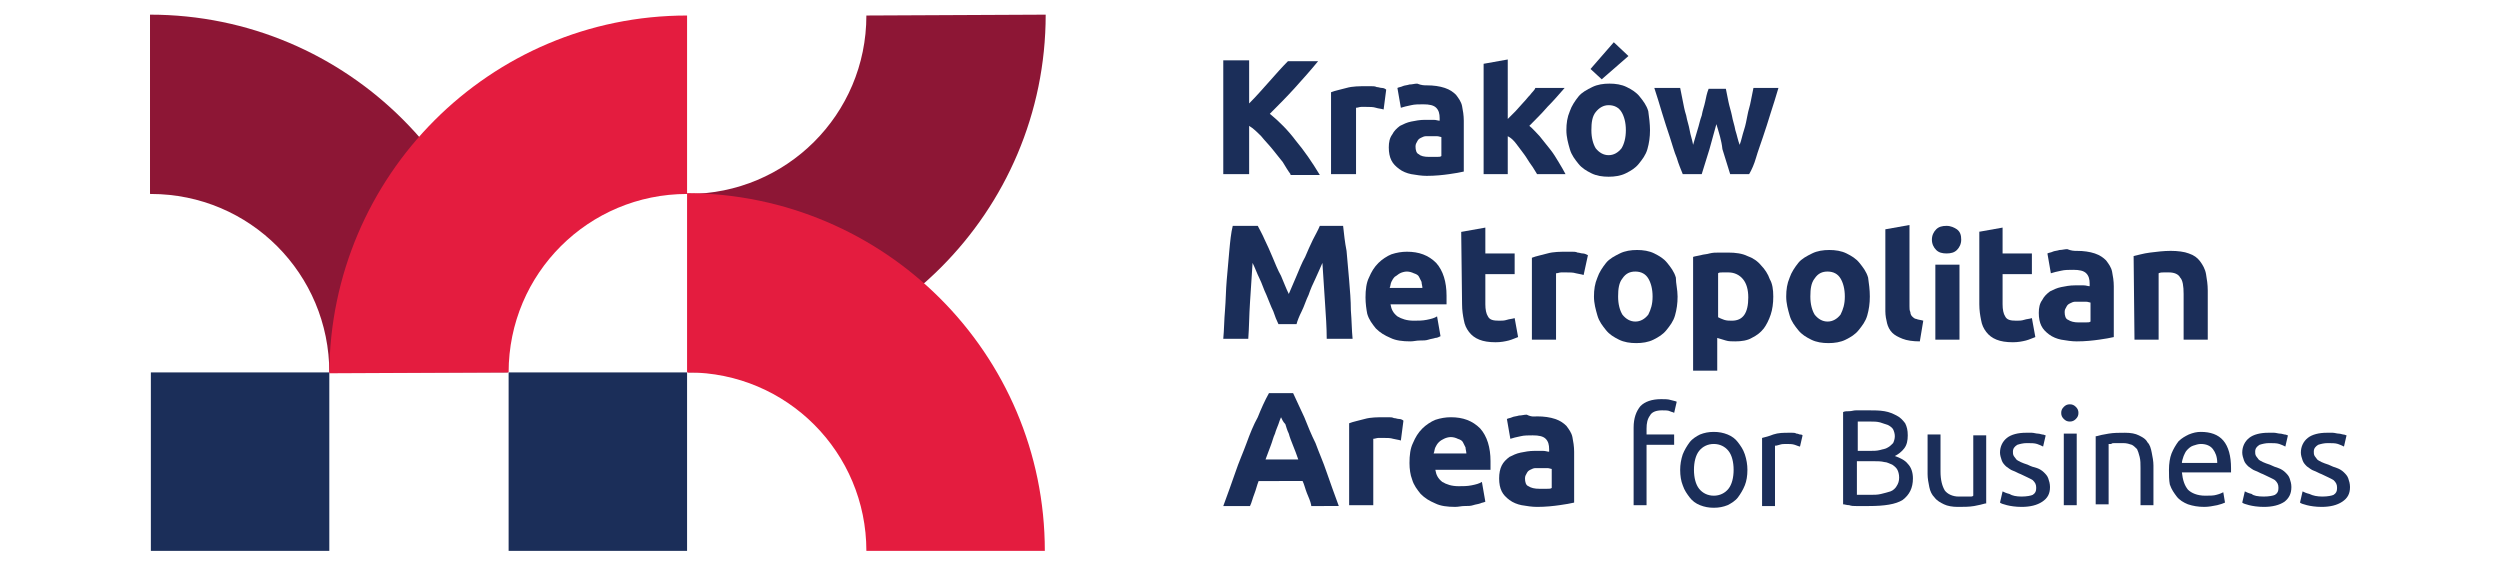<?xml version="1.0" encoding="UTF-8"?>
<!-- Generator: Adobe Illustrator 19.0.0, SVG Export Plug-In . SVG Version: 6.00 Build 0)  -->
<svg version="1.1" id="Warstwa_1" xmlns="http://www.w3.org/2000/svg" xmlns:xlink="http://www.w3.org/1999/xlink" x="0px" y="0px" viewBox="-152 388.1 290 65.6" style="enable-background:new -152 388.1 290 65.6;" xml:space="preserve">
<style type="text/css">
	.st0{fill:#8D1635;}
	.st1{fill:#E41C3F;}
	.st2{fill:#1B2E59;}
</style>
<g>
	<path class="st0" d="M-134.5,410.6c11.5,0,20.7,9.3,20.7,20.7h20.7c0-22.9-18.6-41.5-41.5-41.5v20.8H-134.5z"/>
	<path class="st1" d="M-93,431.3c0-11.5,9.3-20.7,20.7-20.7v-20.7c-22.9,0-41.4,18.6-41.5,41.5L-93,431.3L-93,431.3z"/>
	<path class="st0" d="M-51.5,389.9c0,11.5-9.3,20.7-20.7,20.7v20.7c22.9,0,41.5-18.6,41.5-41.5L-51.5,389.9L-51.5,389.9z"/>
	<path class="st1" d="M-72.2,431.3c11.5,0,20.7,9.3,20.7,20.7h20.7c0-22.9-18.6-41.4-41.5-41.5v20.8H-72.2z"/>
	<rect x="-134.5" y="431.3" class="st2" width="20.7" height="20.7"/>
	<rect x="-93" y="431.3" class="st2" width="20.7" height="20.7"/>
	<path class="st2" d="M-2.3,408.3c-0.3-0.4-0.6-0.9-0.9-1.4c-0.4-0.5-0.8-1-1.2-1.5c-0.4-0.5-0.9-1-1.3-1.5   c-0.5-0.5-0.9-0.9-1.4-1.2v5.6h-3v-13.2h3v5c0.8-0.8,1.5-1.6,2.3-2.5s1.5-1.7,2.2-2.4h3.5c-0.9,1.1-1.8,2.1-2.7,3.1s-1.9,2-2.9,3   c1.1,0.9,2.1,1.9,3,3.1c1,1.2,1.9,2.5,2.8,4h-3.4V408.3z"/>
	<path class="st2" d="M8.5,400.8c-0.3-0.1-0.6-0.1-0.9-0.2s-0.7-0.1-1.1-0.1c-0.2,0-0.4,0-0.6,0s-0.4,0.1-0.6,0.1v7.7H2.4v-9.5   c0.5-0.2,1.1-0.3,1.8-0.5s1.5-0.2,2.3-0.2c0.2,0,0.3,0,0.6,0c0.2,0,0.4,0,0.6,0.1c0.2,0,0.4,0.1,0.6,0.1s0.4,0.1,0.5,0.2L8.5,400.8   z"/>
	<path class="st2" d="M13.5,398c0.8,0,1.5,0.1,2.1,0.3c0.6,0.2,1,0.5,1.3,0.8c0.3,0.4,0.6,0.8,0.7,1.3s0.2,1.1,0.2,1.7v5.9   c-0.4,0.1-1,0.2-1.7,0.3c-0.7,0.1-1.6,0.2-2.6,0.2c-0.6,0-1.2-0.1-1.8-0.2c-0.5-0.1-1-0.3-1.4-0.6c-0.4-0.3-0.7-0.6-0.9-1   s-0.3-0.9-0.3-1.5s0.1-1.1,0.4-1.5c0.2-0.4,0.5-0.7,0.9-1c0.4-0.2,0.8-0.4,1.3-0.5s1-0.2,1.6-0.2c0.4,0,0.7,0,1,0s0.5,0.1,0.7,0.1   v-0.3c0-0.5-0.1-0.9-0.4-1.2c-0.3-0.3-0.8-0.4-1.5-0.4c-0.5,0-1,0-1.4,0.1c-0.5,0.1-0.9,0.2-1.2,0.3l-0.4-2.3   c0.2-0.1,0.4-0.1,0.6-0.2c0.2-0.1,0.5-0.1,0.8-0.2c0.3,0,0.6-0.1,0.9-0.1C12.9,398,13.2,398,13.5,398 M13.8,406.3   c0.3,0,0.5,0,0.8,0s0.5,0,0.6-0.1V404c-0.1,0-0.3-0.1-0.5-0.1s-0.4,0-0.6,0c-0.3,0-0.5,0-0.7,0s-0.4,0.1-0.6,0.2   c-0.2,0.1-0.3,0.2-0.4,0.4c-0.1,0.2-0.2,0.3-0.2,0.6c0,0.4,0.1,0.8,0.4,0.9C12.8,406.2,13.2,406.3,13.8,406.3"/>
	<path class="st2" d="M22.9,401.9c0.3-0.3,0.6-0.6,0.9-0.9s0.6-0.7,0.9-1s0.5-0.6,0.8-0.9c0.2-0.3,0.5-0.5,0.6-0.8h3.4   c-0.7,0.8-1.3,1.5-2,2.2c-0.6,0.7-1.3,1.4-2.1,2.2c0.4,0.3,0.8,0.8,1.2,1.2c0.4,0.5,0.8,1,1.2,1.5c0.4,0.5,0.7,1,1,1.5   s0.6,1,0.8,1.4h-3.3c-0.2-0.3-0.4-0.7-0.7-1.1c-0.3-0.4-0.5-0.8-0.8-1.2c-0.3-0.4-0.6-0.8-0.9-1.2c-0.3-0.4-0.6-0.7-1-0.9v4.4h-2.8   v-12.8l2.8-0.5V401.9z"/>
	<path class="st2" d="M39.4,403.2c0,0.8-0.1,1.5-0.3,2.2s-0.6,1.2-1,1.7s-0.9,0.8-1.5,1.1c-0.6,0.3-1.3,0.4-2,0.4s-1.4-0.1-2-0.4   c-0.6-0.3-1.1-0.6-1.5-1.1s-0.8-1-1-1.7s-0.4-1.4-0.4-2.2c0-0.8,0.1-1.5,0.4-2.2c0.2-0.6,0.6-1.2,1-1.7s1-0.8,1.6-1.1   c0.6-0.3,1.3-0.4,2-0.4s1.4,0.1,2,0.4s1.1,0.6,1.5,1.1s0.8,1,1,1.7C39.3,401.7,39.4,402.5,39.4,403.2 M36.9,394.6l-3.1,2.7   l-1.3-1.2l2.7-3.1L36.9,394.6z M36.6,403.2c0-0.9-0.2-1.6-0.5-2.1s-0.8-0.8-1.5-0.8c-0.6,0-1.1,0.3-1.5,0.8s-0.5,1.2-0.5,2.1   s0.2,1.6,0.5,2.1c0.4,0.5,0.9,0.8,1.5,0.8s1.1-0.3,1.5-0.8C36.4,404.8,36.6,404.1,36.6,403.2"/>
	<path class="st2" d="M47.1,402.5c-0.3,1-0.5,1.9-0.8,2.9s-0.6,1.9-0.9,2.9h-2.2c-0.2-0.5-0.5-1.2-0.7-1.9c-0.3-0.7-0.5-1.5-0.8-2.4   s-0.6-1.8-0.9-2.8c-0.3-1-0.6-2-0.9-2.9h3c0.1,0.5,0.2,1,0.3,1.5s0.2,1.1,0.4,1.7c0.1,0.6,0.3,1.1,0.4,1.7c0.1,0.6,0.3,1.1,0.4,1.7   c0.2-0.6,0.3-1.1,0.5-1.7s0.3-1.2,0.5-1.7c0.1-0.6,0.3-1.1,0.4-1.6c0.1-0.5,0.2-1,0.4-1.5h2c0.1,0.5,0.2,1,0.3,1.5s0.3,1.1,0.4,1.6   c0.1,0.6,0.3,1.1,0.4,1.7c0.2,0.6,0.3,1.2,0.5,1.7c0.2-0.5,0.3-1.1,0.5-1.7s0.3-1.2,0.4-1.7c0.1-0.6,0.3-1.1,0.4-1.7   c0.1-0.5,0.2-1,0.3-1.5h2.9c-0.3,1-0.6,2-0.9,2.9c-0.3,1-0.6,1.9-0.9,2.8c-0.3,0.9-0.6,1.7-0.8,2.4s-0.5,1.4-0.8,1.9h-2.2   c-0.3-1-0.6-1.9-0.9-2.9C47.7,404.4,47.4,403.5,47.1,402.5"/>
	<path class="st2" d="M-6.1,414.3c0.2,0.4,0.5,0.9,0.8,1.6c0.3,0.6,0.6,1.3,0.9,2s0.6,1.5,1,2.2c0.3,0.7,0.6,1.5,0.9,2.1   c0.3-0.7,0.6-1.4,0.9-2.1s0.6-1.5,1-2.2c0.3-0.7,0.6-1.4,0.9-2s0.6-1.1,0.8-1.6h2.7c0.1,0.9,0.2,1.9,0.4,2.9   c0.1,1.1,0.2,2.2,0.3,3.4c0.1,1.2,0.2,2.4,0.2,3.5c0.1,1.2,0.1,2.3,0.2,3.3h-3c0-1.3-0.1-2.7-0.2-4.2s-0.2-3-0.3-4.6   c-0.2,0.5-0.5,1.1-0.8,1.8c-0.3,0.6-0.6,1.3-0.8,1.9c-0.3,0.6-0.5,1.3-0.8,1.9s-0.5,1.1-0.6,1.5h-2.1c-0.2-0.4-0.4-0.9-0.6-1.5   c-0.3-0.6-0.5-1.2-0.8-1.9c-0.3-0.6-0.5-1.3-0.8-1.9s-0.5-1.2-0.8-1.8c-0.1,1.5-0.2,3.1-0.3,4.6c-0.1,1.5-0.1,2.9-0.2,4.2h-2.9   c0.1-1,0.1-2.2,0.2-3.3c0.1-1.2,0.1-2.4,0.2-3.5c0.1-1.2,0.2-2.3,0.3-3.4s0.2-2.1,0.4-2.9H-6.1z"/>
	<path class="st2" d="M6.4,422.6c0-0.9,0.1-1.7,0.4-2.3c0.3-0.7,0.6-1.2,1.1-1.7c0.4-0.4,1-0.8,1.5-1c0.6-0.2,1.2-0.3,1.8-0.3   c1.4,0,2.5,0.4,3.4,1.3c0.8,0.9,1.2,2.2,1.2,3.8c0,0.2,0,0.3,0,0.5s0,0.4,0,0.5H9.3c0.1,0.6,0.3,1,0.8,1.4c0.5,0.3,1.1,0.5,1.9,0.5   c0.5,0,1,0,1.5-0.1s0.9-0.2,1.2-0.4l0.4,2.3c-0.2,0.1-0.4,0.2-0.6,0.2c-0.3,0.1-0.5,0.1-0.8,0.2s-0.6,0.1-1,0.1s-0.7,0.1-1.1,0.1   c-0.9,0-1.7-0.1-2.3-0.4c-0.7-0.3-1.2-0.6-1.7-1.1c-0.4-0.5-0.8-1-1-1.7C6.5,424,6.4,423.3,6.4,422.6 M13,421.5   c0-0.2-0.1-0.5-0.1-0.7c-0.1-0.2-0.2-0.4-0.3-0.6s-0.3-0.3-0.6-0.4c-0.2-0.1-0.5-0.2-0.8-0.2s-0.6,0.1-0.8,0.2s-0.4,0.3-0.6,0.4   c-0.2,0.2-0.3,0.4-0.4,0.6c-0.1,0.2-0.1,0.5-0.2,0.7H13z"/>
	<path class="st2" d="M17.5,415l2.8-0.5v3h3.4v2.4h-3.4v3.5c0,0.6,0.1,1.1,0.3,1.4c0.2,0.4,0.6,0.5,1.3,0.5c0.3,0,0.6,0,0.9-0.1   s0.6-0.1,0.9-0.2l0.4,2.2c-0.3,0.1-0.7,0.3-1.1,0.4s-0.9,0.2-1.5,0.2c-0.8,0-1.4-0.1-1.9-0.3c-0.5-0.2-0.9-0.5-1.2-0.9   c-0.3-0.4-0.5-0.8-0.6-1.4c-0.1-0.5-0.2-1.1-0.2-1.8L17.5,415L17.5,415z"/>
	<path class="st2" d="M31.7,420c-0.3-0.1-0.5-0.1-0.9-0.2c-0.3-0.1-0.7-0.1-1.1-0.1c-0.2,0-0.4,0-0.6,0s-0.4,0.1-0.6,0.1v7.7h-2.8   V418c0.5-0.2,1.1-0.3,1.8-0.5c0.7-0.2,1.5-0.2,2.3-0.2c0.2,0,0.3,0,0.6,0c0.2,0,0.4,0,0.6,0.1c0.2,0,0.4,0.1,0.6,0.1   s0.4,0.1,0.6,0.2L31.7,420z"/>
	<path class="st2" d="M42.6,422.5c0,0.8-0.1,1.5-0.3,2.2s-0.6,1.2-1,1.7s-0.9,0.8-1.5,1.1c-0.6,0.3-1.3,0.4-2,0.4s-1.4-0.1-2-0.4   s-1.1-0.6-1.5-1.1s-0.8-1-1-1.7s-0.4-1.4-0.4-2.2c0-0.8,0.1-1.5,0.4-2.2c0.2-0.6,0.6-1.2,1-1.7s1-0.8,1.6-1.1   c0.6-0.3,1.3-0.4,2-0.4s1.4,0.1,2,0.4s1.1,0.6,1.5,1.1s0.8,1,1,1.7C42.4,421,42.6,421.7,42.6,422.5 M39.7,422.5   c0-0.9-0.2-1.6-0.5-2.1s-0.8-0.8-1.5-0.8c-0.6,0-1.1,0.2-1.5,0.8c-0.4,0.5-0.5,1.2-0.5,2.1s0.2,1.6,0.5,2.1   c0.4,0.5,0.9,0.8,1.5,0.8s1.1-0.3,1.5-0.8C39.5,424,39.7,423.4,39.7,422.5"/>
	<path class="st2" d="M53.7,422.5c0,0.8-0.1,1.5-0.3,2.1s-0.5,1.2-0.8,1.6c-0.4,0.5-0.8,0.8-1.4,1.1c-0.5,0.3-1.2,0.4-1.9,0.4   c-0.4,0-0.8,0-1.1-0.1s-0.7-0.2-1-0.3v3.8h-2.8v-13.2c0.3-0.1,0.5-0.1,0.9-0.2c0.3-0.1,0.7-0.1,1-0.2c0.4-0.1,0.7-0.1,1.1-0.1   c0.4,0,0.7,0,1.1,0c0.8,0,1.6,0.1,2.2,0.4c0.6,0.2,1.2,0.6,1.6,1.1c0.4,0.4,0.8,1,1,1.6C53.6,421,53.7,421.7,53.7,422.5    M50.8,422.6c0-0.9-0.2-1.6-0.6-2.1c-0.4-0.5-1-0.8-1.7-0.8c-0.3,0-0.5,0-0.7,0s-0.4,0-0.5,0.1v5.1c0.2,0.1,0.4,0.2,0.7,0.3   c0.3,0.1,0.6,0.1,0.9,0.1C50.2,425.3,50.8,424.4,50.8,422.6"/>
	<path class="st2" d="M64.9,422.5c0,0.8-0.1,1.5-0.3,2.2s-0.6,1.2-1,1.7c-0.4,0.5-0.9,0.8-1.5,1.1c-0.6,0.3-1.3,0.4-2,0.4   s-1.4-0.1-2-0.4s-1.1-0.6-1.5-1.1s-0.8-1-1-1.7s-0.4-1.4-0.4-2.2c0-0.8,0.1-1.5,0.4-2.2c0.2-0.6,0.6-1.2,1-1.7s1-0.8,1.6-1.1   c0.6-0.3,1.3-0.4,2-0.4s1.4,0.1,2,0.4s1.1,0.6,1.5,1.1c0.4,0.5,0.8,1,1,1.7C64.8,421,64.9,421.7,64.9,422.5 M62,422.5   c0-0.9-0.2-1.6-0.5-2.1s-0.8-0.8-1.5-0.8c-0.6,0-1.1,0.2-1.5,0.8c-0.4,0.5-0.5,1.2-0.5,2.1s0.2,1.6,0.5,2.1   c0.4,0.5,0.9,0.8,1.5,0.8s1.1-0.3,1.5-0.8C61.8,424,62,423.4,62,422.5"/>
	<path class="st2" d="M70.7,427.7c-0.8,0-1.5-0.1-2-0.3c-0.5-0.2-0.9-0.4-1.2-0.7c-0.3-0.3-0.5-0.7-0.6-1.1   c-0.1-0.4-0.2-0.9-0.2-1.4v-9.5l2.8-0.5v9.4c0,0.3,0,0.5,0.1,0.7c0,0.2,0.1,0.4,0.2,0.5c0.1,0.1,0.3,0.3,0.5,0.3   c0.2,0.1,0.5,0.1,0.8,0.2L70.7,427.7z"/>
	<path class="st2" d="M75.5,415.9c0,0.5-0.2,0.9-0.5,1.2c-0.3,0.3-0.7,0.4-1.2,0.4s-0.9-0.1-1.2-0.4s-0.5-0.7-0.5-1.2   s0.2-0.9,0.5-1.2c0.3-0.3,0.7-0.4,1.2-0.4s0.9,0.2,1.2,0.4C75.4,415,75.5,415.4,75.5,415.9 M75.3,427.5h-2.8v-8.7h2.8V427.5z"/>
	<path class="st2" d="M77.5,415l2.8-0.5v3h3.4v2.4h-3.4v3.5c0,0.6,0.1,1.1,0.3,1.4c0.2,0.4,0.6,0.5,1.3,0.5c0.3,0,0.6,0,0.9-0.1   s0.6-0.1,0.9-0.2l0.4,2.2c-0.3,0.1-0.7,0.3-1.1,0.4c-0.4,0.1-0.9,0.2-1.5,0.2c-0.8,0-1.4-0.1-1.9-0.3c-0.5-0.2-0.9-0.5-1.2-0.9   c-0.3-0.4-0.5-0.8-0.6-1.4c-0.1-0.5-0.2-1.1-0.2-1.8V415H77.5z"/>
	<path class="st2" d="M88.9,417.2c0.8,0,1.5,0.1,2.1,0.3c0.6,0.2,1,0.5,1.3,0.8c0.3,0.4,0.6,0.8,0.7,1.3c0.1,0.5,0.2,1.1,0.2,1.7   v5.9c-0.4,0.1-1,0.2-1.7,0.3c-0.7,0.1-1.6,0.2-2.6,0.2c-0.6,0-1.2-0.1-1.8-0.2c-0.5-0.1-1-0.3-1.4-0.6c-0.4-0.3-0.7-0.6-0.9-1   s-0.3-0.9-0.3-1.5s0.1-1.1,0.4-1.5c0.2-0.4,0.5-0.7,0.9-1c0.4-0.2,0.8-0.4,1.3-0.5s1-0.2,1.6-0.2c0.4,0,0.7,0,1,0s0.5,0.1,0.7,0.1   V421c0-0.5-0.1-0.9-0.4-1.2c-0.3-0.3-0.8-0.4-1.5-0.4c-0.5,0-1,0-1.4,0.1c-0.5,0.1-0.9,0.2-1.2,0.3l-0.4-2.3   c0.2-0.1,0.4-0.1,0.6-0.2s0.5-0.1,0.8-0.2c0.3,0,0.6-0.1,0.9-0.1C88.3,417.2,88.6,417.2,88.9,417.2 M89.1,425.5c0.3,0,0.5,0,0.8,0   s0.5,0,0.6-0.1v-2.2c-0.1,0-0.3-0.1-0.5-0.1s-0.4,0-0.6,0c-0.3,0-0.5,0-0.7,0s-0.4,0.1-0.6,0.2s-0.3,0.2-0.4,0.4   c-0.1,0.2-0.2,0.3-0.2,0.6c0,0.4,0.1,0.8,0.4,0.9C88.2,425.4,88.6,425.5,89.1,425.5"/>
	<path class="st2" d="M95.5,417.8c0.5-0.1,1.1-0.3,1.9-0.4s1.6-0.2,2.4-0.2s1.6,0.1,2.1,0.3c0.6,0.2,1,0.5,1.3,0.9s0.6,0.9,0.7,1.5   c0.1,0.6,0.2,1.2,0.2,1.9v5.7h-2.8v-5.3c0-0.9-0.1-1.6-0.4-1.9c-0.2-0.4-0.7-0.6-1.3-0.6c-0.2,0-0.4,0-0.6,0s-0.4,0-0.6,0.1v7.7   h-2.8L95.5,417.8L95.5,417.8z"/>
	<path class="st2" d="M0.1,446.7c-0.1-0.5-0.3-0.9-0.5-1.4s-0.3-1-0.5-1.4H-6c-0.2,0.5-0.3,1-0.5,1.5s-0.3,1-0.5,1.4h-3.1   c0.5-1.4,1-2.7,1.4-3.9c0.4-1.2,0.9-2.3,1.3-3.4s0.8-2.1,1.3-3c0.4-1,0.8-1.9,1.3-2.8H-2c0.4,0.9,0.9,1.9,1.3,2.8   c0.4,1,0.8,2,1.3,3c0.4,1.1,0.9,2.2,1.3,3.4c0.4,1.2,0.9,2.5,1.4,3.9H0.1V446.7z M-3.4,436.5c-0.1,0.2-0.2,0.5-0.3,0.8   s-0.3,0.7-0.4,1.1c-0.2,0.4-0.3,0.9-0.5,1.4s-0.4,1.1-0.6,1.6h3.8c-0.2-0.6-0.4-1.1-0.6-1.6s-0.4-1-0.5-1.4   c-0.2-0.4-0.3-0.8-0.4-1.1C-3.2,437-3.3,436.7-3.4,436.5"/>
	<path class="st2" d="M10.5,439.2c-0.3-0.1-0.5-0.1-0.9-0.2c-0.3-0.1-0.7-0.1-1.1-0.1c-0.2,0-0.4,0-0.6,0c-0.2,0-0.4,0.1-0.6,0.1   v7.7H4.5v-9.5c0.5-0.2,1.1-0.3,1.8-0.5s1.5-0.2,2.3-0.2c0.1,0,0.3,0,0.5,0s0.4,0,0.6,0.1c0.2,0,0.4,0.1,0.6,0.1   c0.2,0,0.4,0.1,0.5,0.2L10.5,439.2z"/>
	<path class="st2" d="M11.5,441.8c0-0.9,0.1-1.7,0.4-2.3c0.3-0.7,0.6-1.2,1.1-1.7c0.4-0.4,1-0.8,1.5-1c0.6-0.2,1.2-0.3,1.8-0.3   c1.4,0,2.5,0.4,3.4,1.3c0.8,0.9,1.2,2.2,1.2,3.8c0,0.2,0,0.3,0,0.5s0,0.4,0,0.5h-6.4c0.1,0.6,0.3,1,0.8,1.4   c0.5,0.3,1.1,0.5,1.9,0.5c0.5,0,1,0,1.5-0.1s0.9-0.2,1.2-0.4l0.4,2.3c-0.2,0.1-0.4,0.1-0.6,0.2c-0.3,0.1-0.5,0.1-0.8,0.2   s-0.6,0.1-1,0.1s-0.7,0.1-1.1,0.1c-0.9,0-1.7-0.1-2.3-0.4c-0.7-0.3-1.2-0.6-1.7-1.1c-0.4-0.5-0.8-1-1-1.7   C11.6,443.2,11.5,442.5,11.5,441.8 M18.1,440.7c0-0.2-0.1-0.5-0.1-0.7c-0.1-0.2-0.2-0.4-0.3-0.6c-0.1-0.2-0.3-0.3-0.6-0.4   c-0.2-0.1-0.5-0.2-0.8-0.2s-0.6,0.1-0.8,0.2s-0.4,0.2-0.6,0.4c-0.2,0.2-0.3,0.4-0.4,0.6c-0.1,0.2-0.1,0.5-0.2,0.7H18.1z"/>
	<path class="st2" d="M26.3,436.4c0.8,0,1.5,0.1,2.1,0.3c0.6,0.2,1,0.5,1.3,0.8c0.3,0.4,0.6,0.8,0.7,1.3s0.2,1.1,0.2,1.7v5.9   c-0.4,0.1-1,0.2-1.7,0.3c-0.7,0.1-1.6,0.2-2.6,0.2c-0.6,0-1.2-0.1-1.8-0.2c-0.5-0.1-1-0.3-1.4-0.6c-0.4-0.3-0.7-0.6-0.9-1   c-0.2-0.4-0.3-0.9-0.3-1.5s0.1-1.1,0.3-1.5c0.2-0.4,0.5-0.7,0.9-1c0.4-0.2,0.8-0.4,1.3-0.5s1-0.2,1.6-0.2c0.4,0,0.7,0,1,0   s0.5,0.1,0.7,0.1v-0.3c0-0.5-0.1-0.9-0.4-1.2c-0.3-0.3-0.8-0.4-1.5-0.4c-0.5,0-1,0-1.4,0.1c-0.5,0.1-0.9,0.2-1.2,0.3l-0.4-2.3   c0.2-0.1,0.4-0.1,0.6-0.2s0.5-0.1,0.8-0.2c0.3,0,0.6-0.1,0.9-0.1C25.7,436.5,26,436.4,26.3,436.4 M26.6,444.8c0.3,0,0.5,0,0.8,0   s0.5,0,0.6-0.1v-2.2c-0.1,0-0.3-0.1-0.5-0.1s-0.4,0-0.6,0c-0.3,0-0.5,0-0.8,0c-0.2,0-0.4,0.1-0.6,0.2s-0.3,0.2-0.4,0.4   c-0.1,0.2-0.2,0.3-0.2,0.6c0,0.4,0.1,0.8,0.4,0.9C25.6,444.7,26,444.8,26.6,444.8"/>
	<path class="st2" d="M40.7,434.4c0.4,0,0.8,0,1.1,0.1s0.5,0.1,0.7,0.2l-0.3,1.3c-0.1-0.1-0.3-0.1-0.5-0.2s-0.5-0.1-0.9-0.1   c-0.7,0-1.2,0.2-1.4,0.6c-0.3,0.4-0.4,0.9-0.4,1.5v0.7h3.2v1.2H39v7h-1.5v-9c0-1.1,0.3-1.9,0.8-2.5   C38.8,434.7,39.6,434.4,40.7,434.4"/>
	<path class="st2" d="M50.7,442.6c0,0.7-0.1,1.3-0.3,1.8s-0.5,1-0.8,1.4s-0.8,0.7-1.2,0.9c-0.5,0.2-1,0.3-1.6,0.3s-1.1-0.1-1.6-0.3   c-0.5-0.2-0.9-0.5-1.2-0.9s-0.6-0.8-0.8-1.4c-0.2-0.5-0.3-1.1-0.3-1.8c0-0.6,0.1-1.2,0.3-1.8c0.2-0.5,0.5-1,0.8-1.4   s0.8-0.7,1.2-0.9c0.5-0.2,1-0.3,1.6-0.3s1.1,0.1,1.6,0.3c0.5,0.2,0.9,0.5,1.2,0.9s0.6,0.8,0.8,1.4C50.6,441.4,50.7,442,50.7,442.6    M49.1,442.6c0-0.9-0.2-1.7-0.6-2.2c-0.4-0.5-1-0.8-1.7-0.8s-1.3,0.3-1.7,0.8s-0.6,1.3-0.6,2.2c0,0.9,0.2,1.7,0.6,2.2   c0.4,0.5,1,0.8,1.7,0.8s1.3-0.3,1.7-0.8C48.9,444.3,49.1,443.5,49.1,442.6"/>
	<path class="st2" d="M55.5,438.3c0.1,0,0.3,0,0.4,0c0.2,0,0.3,0,0.5,0.1c0.2,0,0.3,0.1,0.4,0.1c0.1,0,0.2,0,0.3,0.1l-0.3,1.3   c-0.1,0-0.3-0.1-0.6-0.2s-0.6-0.1-1-0.1c-0.3,0-0.5,0-0.8,0.1s-0.4,0.1-0.5,0.1v7h-1.5v-7.9c0.4-0.1,0.8-0.2,1.3-0.4   C54.3,438.3,54.9,438.3,55.5,438.3"/>
	<path class="st2" d="M64.8,446.8c-0.2,0-0.5,0-0.7,0c-0.3,0-0.5,0-0.8,0s-0.5,0-0.8-0.1c-0.3,0-0.5-0.1-0.7-0.1v-10.7   c0.2-0.1,0.4-0.1,0.7-0.1s0.5-0.1,0.8-0.1s0.5,0,0.8,0c0.3,0,0.5,0,0.7,0c0.6,0,1.2,0,1.8,0.1c0.6,0.1,1,0.3,1.4,0.5   c0.4,0.2,0.7,0.5,1,0.9c0.2,0.4,0.3,0.8,0.3,1.4s-0.1,1.1-0.4,1.5s-0.7,0.7-1.1,0.9c0.6,0.2,1.2,0.5,1.5,0.9c0.4,0.4,0.6,1,0.6,1.7   c0,1.1-0.4,1.9-1.2,2.5C67.9,446.6,66.6,446.8,64.8,446.8 M63.4,440.4H65c0.4,0,0.7,0,1.1-0.1c0.3-0.1,0.6-0.1,0.9-0.3   c0.2-0.1,0.4-0.3,0.6-0.5c0.1-0.2,0.2-0.5,0.2-0.8s-0.1-0.6-0.2-0.8c-0.1-0.2-0.4-0.4-0.6-0.5c-0.3-0.1-0.6-0.2-0.9-0.3   c-0.4-0.1-0.7-0.1-1.1-0.1c-0.4,0-0.7,0-0.9,0c-0.2,0-0.4,0-0.6,0v3.4H63.4z M63.4,441.6v3.9c0.1,0,0.3,0,0.4,0c0.1,0,0.3,0,0.5,0   s0.4,0,0.6,0c0.5,0,0.9,0,1.3-0.1c0.4-0.1,0.8-0.2,1.1-0.3c0.3-0.1,0.6-0.4,0.7-0.6c0.2-0.3,0.3-0.6,0.3-1s-0.1-0.7-0.2-0.9   c-0.1-0.2-0.3-0.4-0.6-0.6c-0.3-0.1-0.6-0.3-0.9-0.3c-0.4-0.1-0.8-0.1-1.2-0.1H63.4z"/>
	<path class="st2" d="M78.3,446.5c-0.3,0.1-0.8,0.2-1.3,0.3c-0.6,0.1-1.2,0.1-1.9,0.1c-0.6,0-1.2-0.1-1.6-0.3   c-0.4-0.2-0.8-0.4-1.1-0.8c-0.3-0.3-0.5-0.7-0.6-1.2c-0.1-0.5-0.2-1-0.2-1.5v-4.6h1.5v4.3c0,1,0.2,1.7,0.5,2.2   c0.3,0.4,0.9,0.7,1.6,0.7c0.2,0,0.3,0,0.5,0s0.3,0,0.5,0c0.1,0,0.3,0,0.4,0c0.1,0,0.2,0,0.3-0.1v-7h1.5v7.9H78.3z"/>
	<path class="st2" d="M82.5,445.7c0.6,0,1.1-0.1,1.3-0.2c0.3-0.2,0.4-0.4,0.4-0.8s-0.1-0.6-0.4-0.9c-0.3-0.2-0.8-0.4-1.4-0.7   c-0.3-0.1-0.6-0.3-0.9-0.4s-0.5-0.3-0.8-0.5c-0.2-0.2-0.4-0.4-0.5-0.7c-0.1-0.3-0.2-0.6-0.2-0.9c0-0.7,0.3-1.3,0.8-1.7   c0.5-0.4,1.3-0.6,2.2-0.6c0.2,0,0.5,0,0.7,0s0.5,0.1,0.7,0.1s0.4,0.1,0.5,0.1c0.2,0,0.3,0.1,0.4,0.1l-0.3,1.3   c-0.2-0.1-0.4-0.2-0.7-0.3c-0.3-0.1-0.7-0.1-1.2-0.1c-0.4,0-0.8,0.1-1.1,0.2c-0.3,0.2-0.5,0.4-0.5,0.8c0,0.2,0,0.3,0.1,0.5   c0.1,0.1,0.2,0.3,0.3,0.4c0.1,0.1,0.3,0.2,0.5,0.3c0.2,0.1,0.5,0.2,0.8,0.3c0.4,0.2,0.7,0.3,1.1,0.4c0.3,0.1,0.6,0.3,0.8,0.5   s0.4,0.4,0.5,0.7c0.1,0.3,0.2,0.6,0.2,1c0,0.8-0.3,1.3-0.9,1.7c-0.6,0.4-1.4,0.6-2.4,0.6c-0.7,0-1.3-0.1-1.7-0.2s-0.7-0.2-0.8-0.3   l0.3-1.3c0.2,0.1,0.4,0.2,0.8,0.3C81.4,445.6,81.9,445.7,82.5,445.7"/>
	<path class="st2" d="M88.1,437c-0.3,0-0.5-0.1-0.7-0.3c-0.2-0.2-0.3-0.4-0.3-0.7c0-0.3,0.1-0.5,0.3-0.7c0.2-0.2,0.4-0.3,0.7-0.3   s0.5,0.1,0.7,0.3c0.2,0.2,0.3,0.4,0.3,0.7c0,0.3-0.1,0.5-0.3,0.7C88.6,436.9,88.4,437,88.1,437 M88.9,446.7h-1.5v-8.3h1.5V446.7z"/>
	<path class="st2" d="M91.2,438.7c0.3-0.1,0.8-0.2,1.4-0.3c0.6-0.1,1.2-0.1,1.9-0.1s1.2,0.1,1.6,0.3c0.4,0.2,0.8,0.4,1,0.8   c0.3,0.3,0.4,0.7,0.5,1.2c0.1,0.5,0.2,1,0.2,1.5v4.6h-1.5v-4.3c0-0.5,0-0.9-0.1-1.3c-0.1-0.4-0.2-0.7-0.3-0.9   c-0.2-0.2-0.4-0.4-0.6-0.5c-0.3-0.1-0.6-0.2-1-0.2c-0.2,0-0.3,0-0.5,0s-0.3,0-0.5,0s-0.3,0-0.4,0.1c-0.1,0-0.2,0-0.3,0v7h-1.5v-7.9   H91.2z"/>
	<path class="st2" d="M99.6,442.6c0-0.7,0.1-1.4,0.3-1.9c0.2-0.5,0.5-1,0.8-1.4c0.4-0.4,0.8-0.6,1.2-0.8c0.5-0.2,0.9-0.3,1.4-0.3   c1.1,0,2,0.3,2.6,1c0.6,0.7,0.9,1.8,0.9,3.2v0.2c0,0.1,0,0.2,0,0.3h-5.7c0.1,0.9,0.3,1.5,0.7,2c0.4,0.4,1.1,0.7,2,0.7   c0.5,0,1,0,1.3-0.1c0.4-0.1,0.6-0.2,0.8-0.3l0.2,1.2c-0.2,0.1-0.5,0.2-0.9,0.3c-0.5,0.1-1,0.2-1.5,0.2c-0.7,0-1.3-0.1-1.9-0.3   c-0.5-0.2-1-0.5-1.3-0.9s-0.6-0.8-0.8-1.4C99.6,443.8,99.6,443.2,99.6,442.6 M105.2,441.8c0-0.7-0.2-1.2-0.5-1.6s-0.8-0.6-1.4-0.6   c-0.3,0-0.6,0.1-0.9,0.2s-0.5,0.3-0.7,0.5s-0.3,0.5-0.4,0.7c-0.1,0.3-0.2,0.6-0.2,0.8H105.2z"/>
	<path class="st2" d="M110.6,445.7c0.6,0,1.1-0.1,1.3-0.2c0.3-0.2,0.4-0.4,0.4-0.8s-0.1-0.6-0.4-0.9c-0.3-0.2-0.8-0.4-1.4-0.7   c-0.3-0.1-0.6-0.3-0.9-0.4s-0.5-0.3-0.8-0.5c-0.2-0.2-0.4-0.4-0.5-0.7c-0.1-0.3-0.2-0.6-0.2-0.9c0-0.7,0.3-1.3,0.8-1.7   c0.5-0.4,1.3-0.6,2.2-0.6c0.2,0,0.5,0,0.7,0s0.5,0.1,0.7,0.1s0.4,0.1,0.5,0.1c0.2,0,0.3,0.1,0.4,0.1l-0.3,1.3   c-0.2-0.1-0.4-0.2-0.7-0.3c-0.3-0.1-0.7-0.1-1.2-0.1c-0.4,0-0.8,0.1-1.1,0.2c-0.3,0.2-0.5,0.4-0.5,0.8c0,0.2,0,0.3,0.1,0.5   c0.1,0.1,0.2,0.3,0.3,0.4s0.3,0.2,0.5,0.3c0.2,0.1,0.5,0.2,0.8,0.3c0.4,0.2,0.7,0.3,1,0.4s0.6,0.3,0.8,0.5s0.4,0.4,0.5,0.7   c0.1,0.3,0.2,0.6,0.2,1c0,0.8-0.3,1.3-0.8,1.7c-0.6,0.4-1.4,0.6-2.4,0.6c-0.7,0-1.3-0.1-1.7-0.2c-0.4-0.1-0.7-0.2-0.8-0.3l0.3-1.3   c0.2,0.1,0.4,0.2,0.8,0.3C109.4,445.6,109.9,445.7,110.6,445.7"/>
	<path class="st2" d="M117.4,445.7c0.6,0,1.1-0.1,1.3-0.2c0.3-0.2,0.4-0.4,0.4-0.8s-0.1-0.6-0.4-0.9c-0.3-0.2-0.8-0.4-1.4-0.7   c-0.3-0.1-0.6-0.3-0.9-0.4s-0.5-0.3-0.8-0.5c-0.2-0.2-0.4-0.4-0.5-0.7c-0.1-0.3-0.2-0.6-0.2-0.9c0-0.7,0.3-1.3,0.8-1.7   c0.5-0.4,1.3-0.6,2.2-0.6c0.2,0,0.5,0,0.7,0s0.5,0.1,0.7,0.1s0.4,0.1,0.5,0.1c0.2,0,0.3,0.1,0.4,0.1l-0.3,1.3   c-0.2-0.1-0.4-0.2-0.7-0.3c-0.3-0.1-0.7-0.1-1.2-0.1c-0.4,0-0.8,0.1-1.1,0.2c-0.3,0.2-0.5,0.4-0.5,0.8c0,0.2,0,0.3,0.1,0.5   c0.1,0.1,0.2,0.3,0.3,0.4s0.3,0.2,0.5,0.3c0.2,0.1,0.5,0.2,0.8,0.3c0.4,0.2,0.7,0.3,1,0.4s0.6,0.3,0.8,0.5s0.4,0.4,0.5,0.7   c0.1,0.3,0.2,0.6,0.2,1c0,0.8-0.3,1.3-0.9,1.7c-0.6,0.4-1.4,0.6-2.4,0.6c-0.7,0-1.3-0.1-1.7-0.2s-0.7-0.2-0.8-0.3l0.3-1.3   c0.2,0.1,0.4,0.2,0.8,0.3C116.3,445.6,116.8,445.7,117.4,445.7"/>
</g>
</svg>